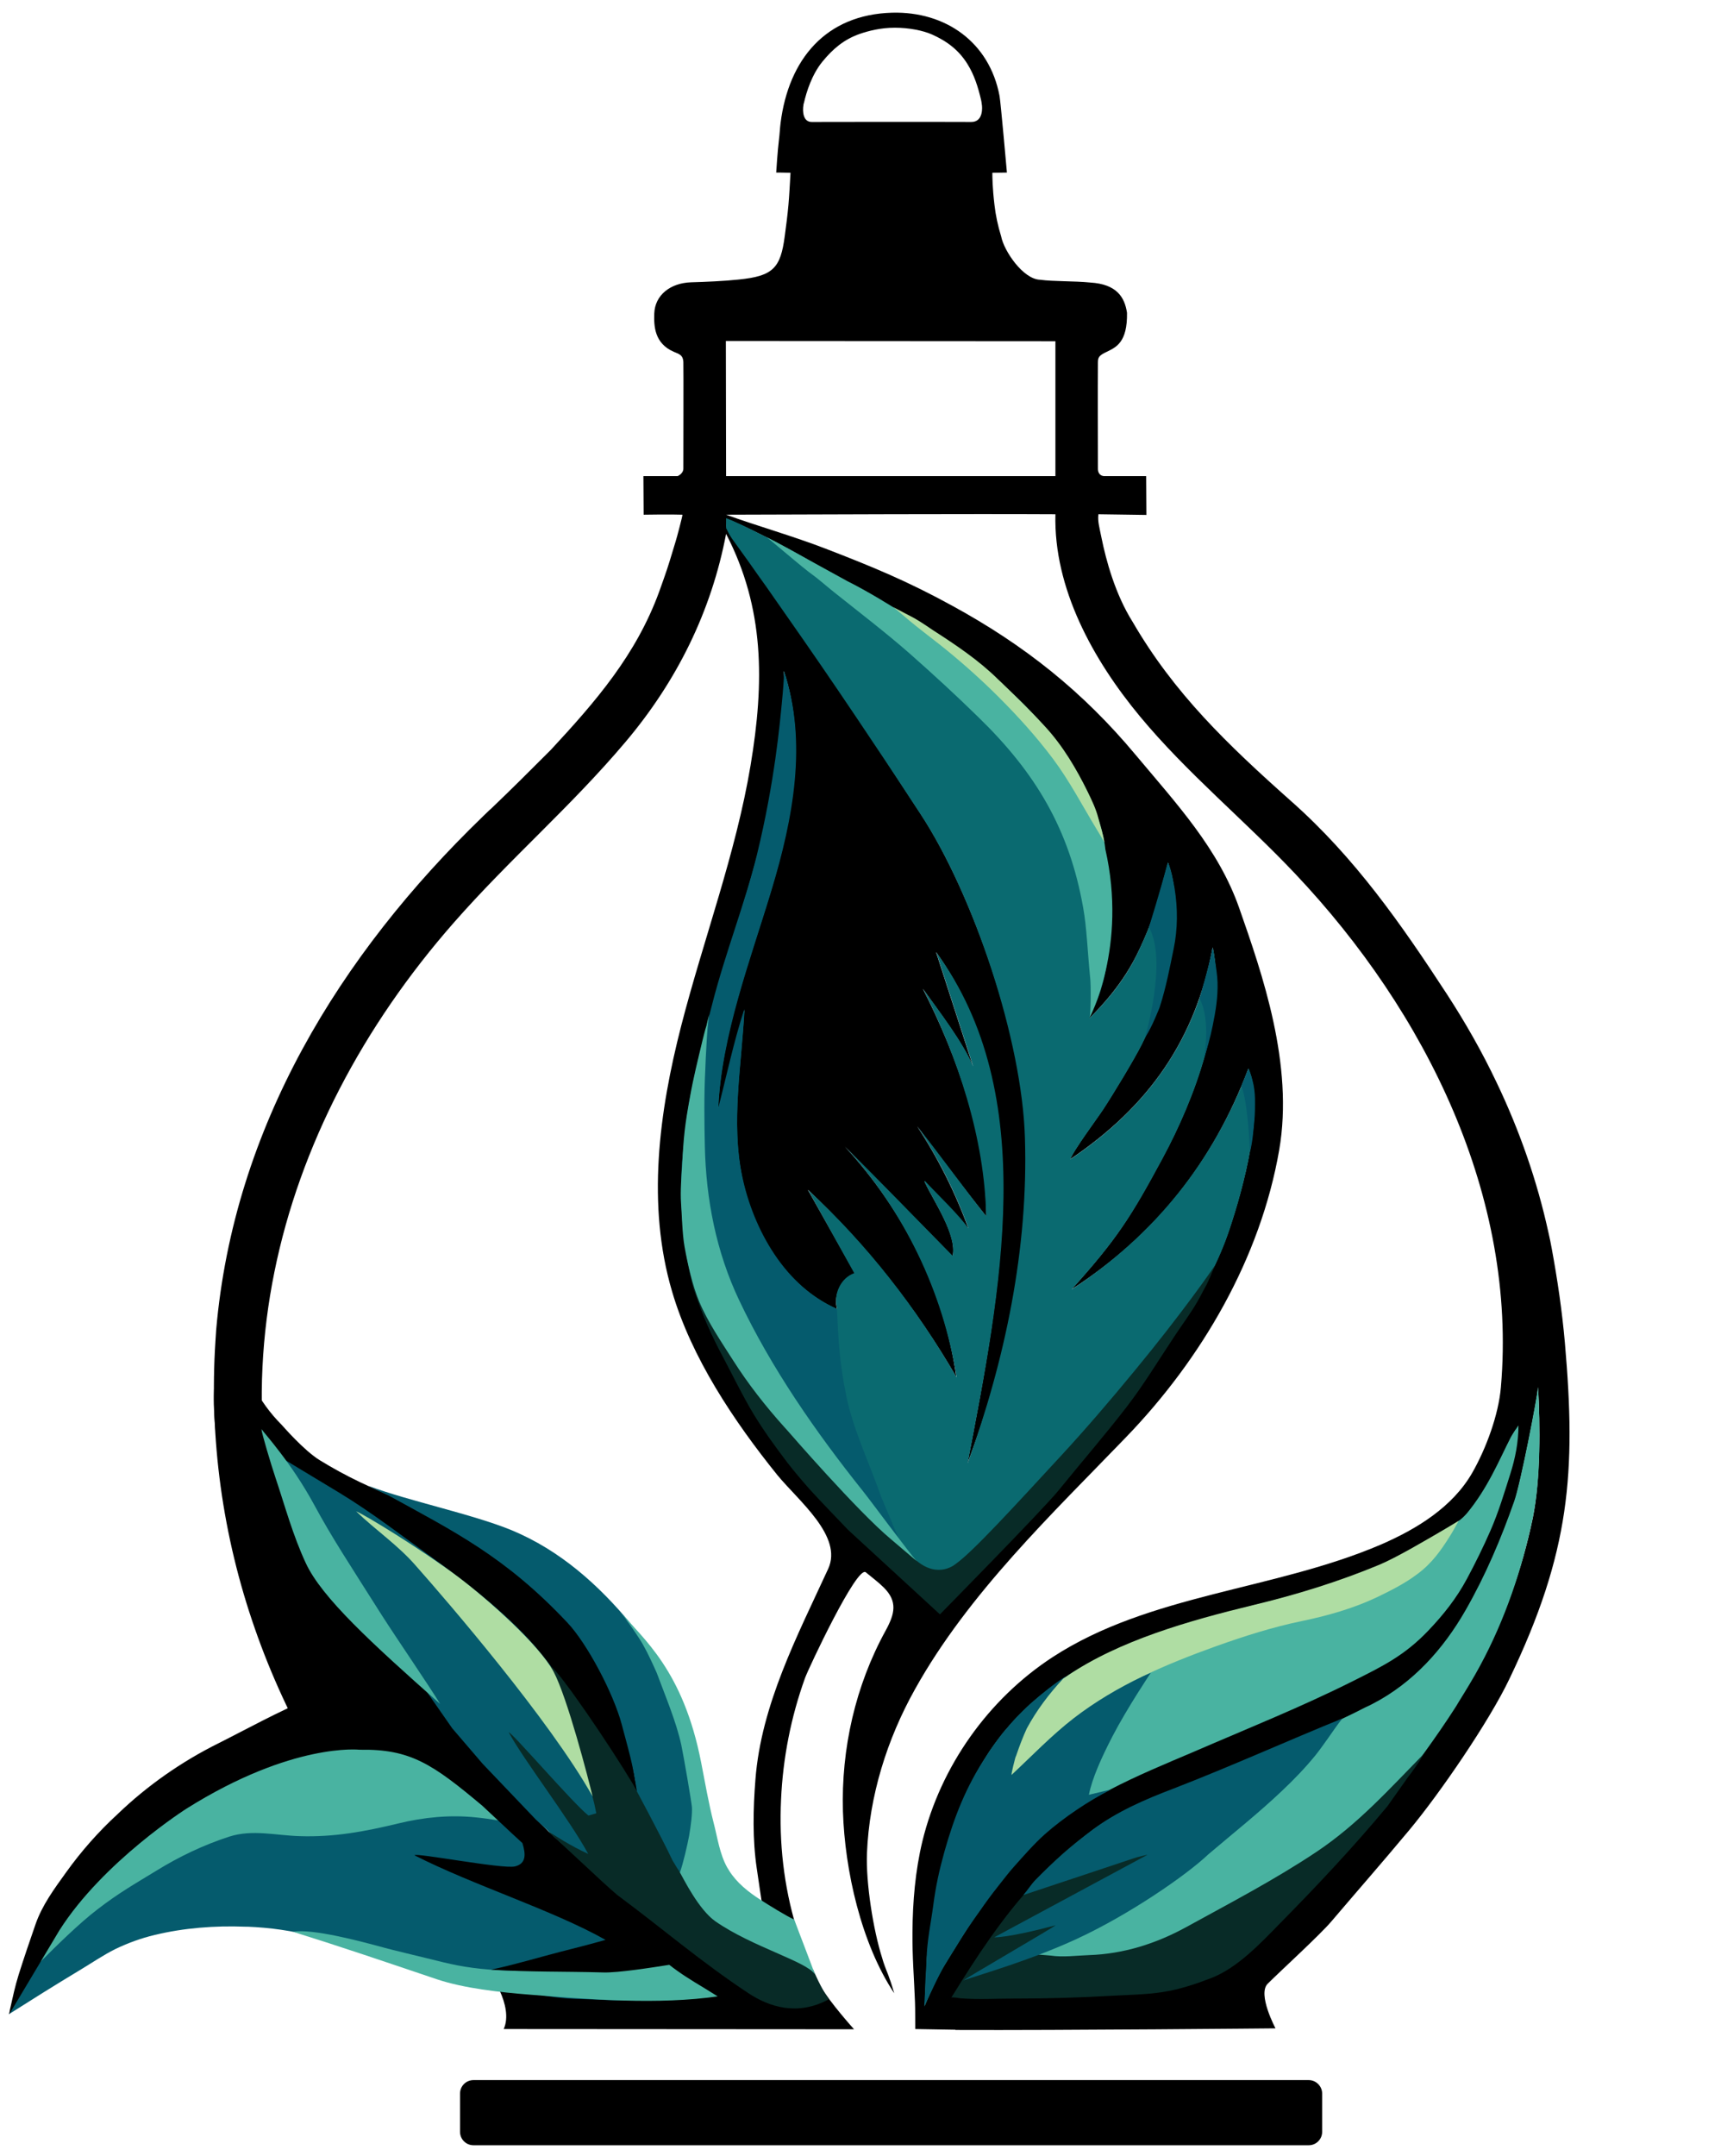 <?xml version="1.0" encoding="utf-8"?>
<!-- Generator: Adobe Illustrator 27.9.0, SVG Export Plug-In . SVG Version: 6.00 Build 0)  -->
<svg version="1.1" data-id="conservationist-logo" xmlns="http://www.w3.org/2000/svg" xmlns:xlink="http://www.w3.org/1999/xlink"
	 x="0px" y="0px" viewBox="0 0 747.8 933.4" style="enable-background:new 0 0 747.8 933.4;" xml:space="preserve">
<style type="text/css">
	.st0{fill:#055B6D;}
	.st1{fill:#49B3A1;}
	.st2{fill:#082B27;}
	.st3{fill:#AFDDA3;}
	.st4{fill:#0A6A70;}
</style>
<g id="lantern">
	<path id="base" d="M566.7,900.4H205c-3.2,0-5.8,2.6-5.8,5.8v16.6c0,3.2,2.6,5.8,5.8,5.8h361.7c3.2,0,5.8-2.6,5.8-5.8v-16.6
		C572.5,903.1,569.9,900.4,566.7,900.4z"/>
	<path id="bulb" d="M677.6,581.2c-1.2-13.6-3.2-27.3-5.7-40.8c-0.4-2.3-0.9-4.6-1.4-6.8c-4.9-22.4-12.5-44.2-22.4-64.9
		c-6.3-13.3-13.6-26.1-21.6-38.4c-19.9-30.5-39.9-59.1-67.2-83.3c-27.9-24.8-50.9-46.9-68.8-77.7c-7.7-12.2-11.6-27-13.5-36.3
		c-1.1-5.4-1.7-7.2-1.4-10.4l20.8,0.3l-0.1-16.8c0,0-12.9,0-18.1,0c-0.9,0-2.8-0.5-2.8-3.2c0-14.8-0.1-31.3,0-46.2
		c0-2.3,0.9-3,3.8-4.4c4.1-2,9-4.1,8.8-16.9c-1-6.6-4.3-12.4-15.9-13.1c-6.8-0.7-15.8-0.4-21.7-1.2c-7.4-0.2-15.7-12.5-16.9-18.8
		c-1.4-4.5-2.4-9.2-2.9-13.7c-0.9-7.7-0.9-12.1-0.9-13.8c1.4,0,6.3-0.1,6.3-0.1s-2.7-30.6-3.2-33.2c-4.4-23.3-23.4-36.6-46.5-36
		c-28.8,0.8-44.8,20.2-48.3,47.7c-0.3,2.3-0.4,4.9-0.7,7.2c-0.6,4.7-1.2,14.3-1.2,14.3s4.3,0,6.2,0.1c-0.3,4.9-0.5,9.4-0.9,13.9
		s-1,9-1.6,13.5c-1.8,13.9-5.1,17.3-19.9,18.8c-6.6,0.7-14,1-20.7,1.2c-8.9,0.3-15.6,5.5-15.9,13.5c-0.2,5.5,0.1,13,8.5,16.6
		c2.4,1,3.9,1.4,4.1,4.3c0.1,2.1,0,40.7,0,46.2c0,2.3-2.5,3.3-2.5,3.3h-14.8l0.1,16.7c0,0,12.4-0.2,16.8,0c0.2,0-2.6,10.6-2.9,11.4
		c-1.9,6.2-3,10.2-5.1,16.1c-0.4,1.1-1.7,4.8-2.1,5.9c-10,27.3-27.4,47.4-46.9,68.4c-8.2,8.2-17.2,17.2-25.8,25.4
		c-1.1,0.9-2.6,2.5-3.6,3.4c-62,59.9-107.9,134.6-115.5,222.3c-0.1,1.5-0.2,3.1-0.3,4.6c-2.8,42.3,3.1,84.8,17.1,124.8
		C124.3,745,146,781.9,173,814.3c7,8.4,14.4,16.4,22.1,24.2c7,7.2,17.1,14.2,21.4,23.5c2.2,4.8,3.9,11.3,1.6,16.3l151.7,0.1
		c0,0-10.7-11.9-14.3-18.4c-4.4-8.2-8-16.8-10.7-25.7c-5.4-17.8-7.5-36.7-6.6-55.3c0.8-18,4.3-35.8,10.4-52.7
		c1.4-3.9,22.5-48.9,26.3-45.7c2.9,2.4,5.5,4.3,7.8,6.6c6,6,4.8,11.3,0.8,18.6c-13.1,23.8-19.3,51.2-18.5,78.3
		c0.8,25.5,7.9,57.2,22.2,78.7c-2.3-7.9-3.3-9.4-4.2-12.1c-0.4-1-0.7-2.1-1-3.1c-3.9-12.2-7.1-32.6-6.6-45.4
		c1-24.8,8.7-49.4,20.8-71c23.1-41.5,59.8-76.3,91.2-108.9c33-34.1,58.4-77.8,66.5-124.5c6.4-37.1-7.4-76.4-17.3-104.7
		c-9-25.7-27-45-45-66.5c-22.8-27.3-48-47.3-79.1-64.3c-19.3-10.6-34.5-16.9-55-24.8c-14-5.4-29.2-9.7-43.1-14.7
		c36.1-0.1,106.4-0.4,142.6-0.2c-0.8,32,16.2,62.9,36.6,87.5c20.4,24.6,45.4,45,67.3,68.2c56.7,60,96.1,139.9,89,222.1
		c-1,12-6.4,26.6-12.4,37.1c-8.5,14.8-23.9,24.3-39.6,31.1c-46.2,19.8-100,21.3-142.1,48.7c-27.9,18.2-48.5,47.3-56.4,79.7
		c-3.1,12.9-4.2,26.2-4.3,39.4c-0.1,10.7,0.7,19.7,1.1,30.4c0.1,1.8,0.1,11.5,0.1,11.5l17.4,0.3c0,0,0,0,0,0.1
		c46.2,0.2,138.6-0.7,138.6-0.7s-7.9-14.8-3.4-19.3c5.4-5.4,22.7-21.2,27.6-27c14.5-17,20.4-23.6,33.7-39.5
		c13.1-15.7,34.6-47,43.4-65.5C679.9,671.9,682.5,637.3,677.6,581.2z M358.6,679.1c-13.4,29.1-29,58.8-31.5,91.2
		c-1,12.7-1.3,25.9,0.6,38.6c1.9,12.3,3.2,25.5,7.9,36.9c1.5,3.6,7.1,16.4,7.3,16.4c-8.1-0.1-60.6,0.4-74.5,0
		c-11.2-0.3-23.1-2.1-32.5-8.9c-12.5-9-23.3-24-33.1-35.7c-25.6-30.4-47.6-63.3-64.2-99.4C87.3,606.6,117.9,489,196.4,399.5
		c24.3-27.7,50.7-50.2,74.5-78.4c22.2-26.3,37.1-56.4,43.5-90c16.7,32.2,16.6,64.3,10.6,100.2c-6.4,38.3-20.3,75-30,112.6
		c-9.7,37.7-15,77.8-4,115.1c8.4,28.7,26.8,56.2,45.6,79.5C345.8,649.7,365.1,665,358.6,679.1z M328.5,230.9
		c20.2,9.9,31.4,17.7,50.7,28.8c14.4,8.3,30.3,18.1,45.1,29.6c22.1,17.1,41.6,37.9,50,62.8c7.5,22.5,8.9,62.1-0.9,83.8
		c-0.7,1.8-1.5,3.7-2,5.2c15.1-14.9,20.3-26.2,24.1-34.8c4.4-9.9,6-16.8,10.3-32.8c1.7,5,2.7,10.2,3,15.5c1.2,22-4.6,43.2-14.4,62.9
		c-3.3,6.6-12.7,22.1-16.8,28.3c-2.2,3.4-13.1,18.1-14.2,21.6c33.9-22.8,54.2-51.6,61.7-91.7c5.9,28.7-7.8,65.3-21.7,91.1
		c-13.9,25.8-19.9,35.2-39.5,57c36.2-23.4,61.4-55.1,76.6-95.5c7.4,17-2.3,51.8-8.2,69.4c-9,27-26.8,49.9-45.1,71.3
		c-5.8,6.7-81.4,90-79.2,92.1C367.2,658,310.6,604.1,298.8,550c-18.9-86.3,45.2-171.2,40.6-259.5c10.1,30.9,3.5,64.7-5.9,95.9
		s-22.2,61.9-22.6,94.6c3.8-14.6,7.6-29.1,11.4-43.7c-3.1,24.1-5.9,48.7-1,72.5s19,47.3,41.2,57c-1.8-6.1,1.8-13.5,7.7-15.6
		L349.8,515c25.2,23.7,47,51.2,64.3,81.1c-5.2-37.1-22.8-72.3-48.3-99.8c15.5,15.7,31.2,31.8,46.7,47.5c2.1-9.2-8.1-23.6-12.1-32.2
		c-0.1-0.1,0.1-0.2,0.2-0.1c4.2,5.7,15.6,15.6,18.9,20.8c-5.6-15.6-13.3-31-22.4-44.8c9.8,12.9,19.7,26.2,30,39.1
		c0-33.4-12.4-69.1-27.5-98.6c7.2,10.2,16.9,22.7,21.7,33.5l-16-49.4c44.8,62.4,27.8,147.3,13.6,221.4
		c16.9-44.7,26.7-93.2,25.3-141.1c-1.3-42-22.6-105-45.6-140.2c-27.5-42.1-54.8-83.6-84.1-124.4c0.1-2,0.1-1.2,0.1-3.2
		C317.2,225.4,325.1,229.2,328.5,230.9z M347.9,45.4c0-0.3,0.1-0.6,0.2-0.8c1.1-4.9,3.5-12.4,8-17.9s9.3-9.6,16.1-12
		c3.8-1.3,9-2.7,15.3-2.7c6.1,0,12.1,1.2,16,2.9c6.5,2.9,11.6,6.7,15.4,12.8c3,4.8,4.6,10,5.9,15.5c0.1,0.2,0.3,1.7,0.3,1.8
		c0.3,1.4,0.7,7.8-4.5,7.8c-20.6-0.1-66.6,0-69,0C347.8,52.9,347.4,48.4,347.9,45.4z M457.1,206.1H314.4l-0.1-58.5l142.7,0.1v58.4
		H457.1z M401.7,859.6c0-3.2,0.5-9.4,0.6-12.6c0.2-8.3,1.8-15.2,2.9-23.5c1.2-8.5,2.6-15.2,4.9-23.5c4.5-16.1,9.9-29.4,19.3-43.1
		c26.2-38.2,71.2-50.6,114.4-61c18.4-4.4,37.8-10.1,55.3-17.3c7.6-3.2,18.9-11,26-15.1c18-10.2,25-35.4,31.2-44.6
		c0,7.1-2.9,16.7-4.9,23c-2.5,7.9-5.6,15.7-9.1,23.4c-3.1,6.9-6.5,13.7-10.1,20.2c-4.5,8.1-10.1,15-16.5,21.7
		c-10,10.3-19.5,14.8-31.8,20.9c-22.1,10.9-45.1,19.9-67.8,29.5c-21.7,9.2-45.4,18.1-63.2,33.9c-4.8,4.3-9.3,8.9-13.6,13.7
		c-10.4,11.5-22,29.3-30.3,43c-1.7,2.8-6.1,11.8-7.7,16.1C401.7,863.2,401.7,860.6,401.7,859.6z M663.7,657.1
		c-4.7,22.6-12.6,44.4-23.7,64.7c-20.8,38.1-52.2,74.4-82.8,106.1c-1.3,1-2.7,2-3.8,2.9c-2.8,2.4-5.5,4.5-8.1,7.1
		c-5.2,5.1-10.3,10.6-16.4,14.7c-13.2,8.7-30.4,8.9-45.7,9.4c-5.6,0.2-11.2,0.2-16.8,0.1c-5.1-0.1-10.2-0.3-15.2-0.4
		c-5.4-0.2-10.8-0.4-16.1,0.4c-1.4,0-2.8,0-4.2,0.1c-8.3,0.3-10.5-4-7.6-10.8c2.2-5.2,5.7-9.7,8.7-14.5c5.1-8.1,11.9-15.4,19.2-23.5
		c4.7-5.2,10-10.4,15.2-15.3c2-1.6,4-3.2,6.1-4.7c10.4-7.7,22.4-12.9,34.4-17.5c29.7-11.4,59.2-23.2,87.5-37.7
		c17.4-8.9,30.6-23.7,40.2-40.5c8.6-15,15.4-31,21.1-47.3c2.7-7.9,10.2-46.3,10.3-49.9C666.9,616.8,667.1,640.1,663.7,657.1z"/>
</g>
<g id="left-leaf">
	<path id="leaf-background-bottom" class="st0" d="M293.7,853.4c-29.9-23.9-60.7-49.2-88-75c-9.2-8.7-17.3-16.6-29.8-20
		c-7.7-2.1-33.3-2.1-40.9,0.2c-12.2,3.5-13.9,2.7-25.4,8c-19.1,8.8-37.1,20-53,33.8c-16.3,14.2-29,27-39.5,46.8
		c-4,7.6-9.7,18.4-13.3,24.7c10.1-6.4,20.3-12.8,30.6-19c5.2-3.1,10.1-6.5,15.5-9.2c5.4-2.6,11.1-4.7,17-6.1
		c12.8-3.1,26.1-4.1,39.3-3.6c0.3,0,0.7,0,1,0c9.7,0.4,19.4,1.7,28.8,4.3c11.4,3.1,22.9,5.7,33.7,10.3c9.7,4.2,20.1,7.5,30.8,9
		c11.9,1.7,35.8,7.3,47.7,7.6c17.4,0.5,20.2,1.3,38.2,0c6.4-0.5,14.1-0.6,20.8-1.4C303.4,859.9,298.2,857,293.7,853.4z"/>
	<path id="bottom-left-highlight" class="st1" d="M206.2,786.7c-11.3-1.2-22.6-0.1-33.7,2.6c-14.5,3.5-27.8,6-42.8,5.5
		c-10.2-0.3-20.4-3-30.4,0.2c-11.1,3.6-21.6,8.6-31.5,14.7c-9.8,6-16.4,9.7-25.6,16.8c-8,6.1-17.9,15.9-25,23
		c0.3-1.3,14.8-25.2,17.6-28.6c9.4-11.6,20.4-23,32.9-31.8c12.4-8.8,25.3-16.6,39.7-23.2c10.9-5,23.5-8.4,34.9-10.4
		c19.2-3.3,44.8,3.3,57.8,16.7c1.9,1.9,18.8,16.6,15.6,15.8C212.5,787.5,209.4,787,206.2,786.7z"/>
	<path id="bottom-right-highlight_00000124881717353536735050000016596646628924732545_" class="st1" d="M311.3,864.1l-16.7-10.7
		l-3.7-2.9c-1.5-0.8-10.7,0.9-12.4,1.1c-5.4,0.5-10.7,1.4-16,1.5c-6.2,0.1-12.4,0.1-18.7-0.1c-11.7-0.4-19.9,0.5-31.5-0.4
		c-11.2-0.9-16.9-2.3-27.7-5c-3.2-0.8-15-3.6-18.2-4.5c-9.9-2.7-31.1-8.4-39.5-6.9c21.1,6.6,40.2,13.1,62.1,20.5
		c11.9,4,27.5,5.7,40.2,6.7C255.4,865.5,284.9,867.9,311.3,864.1z"/>
	<path id="leaf-outline" d="M341.6,869.6c0,0-8.9-3.8-13.4-6.3c-8.8-5.1-18.4-11-26.4-17.2c-0.1-0.1-0.1-0.1-0.2-0.2
		c-8.5-6.6-17-13.2-25.5-19.9c-11.3-8.8-22.1-18.8-32.9-28.1c-8.4-7.2-15.5-15.2-22.9-23.3c-7.8-8.5-16-16.6-22.8-25.9
		c-0.3-0.4-15.1-22.8-15.1-22.8L159.6,692l-36.1-60.1c1.6,3.7,47.5,34.6,55.3,39.6c15,9.7,30,19.7,43,32
		c13.9,13.2,23.5,30.1,34.6,45.6c6.8,9.5,13.4,18.1,19.8,27.2c-3.1-15.9-4.6-30-10.5-45.4c-7-18.1-19.2-34.2-33.7-47.2
		c-7.3-6.5-15.4-12.6-23.8-17.7c-11.1-6.7-22.9-12.3-35-17c-12.4-4.8-23.3-9.9-34.7-16.9c-6.9-4.2-16.2-15-16.5-15.3
		c-21.1-21.1-19.6-47.1-20.8-48.1c-1.1-0.8-5.7,11.4-6.5,16.3c-2.6,14.8-2.6,23-1.1,37c1.4,12.7,3.7,23.3,7.1,35.5
		c3.4,12.3,11.6,36.3,17.5,47.7c3.9,7.6,13.7,28.6,14.6,30.8c-8.8,3-29.9,14.5-38.2,18.6c-16.1,8-30.9,18.4-43.5,30.5
		c-8.4,7.7-15.9,16.2-22.5,25.4c-5.1,7.1-10.3,14.1-13.2,22.4c-2.5,7.2-5,14.5-7.3,21.8c-1.6,5.1-2.6,9.9-3.8,15.2c0,0-0.4,2-0.3,2
		l21.7-36.3c19-29.9,55.2-52.8,55.2-52.8c45.8-28.7,74.8-25.4,74.8-25.4c22.1-0.4,31.7,6.3,53.1,24.2c0.6,0.5,13.5,12.7,17.4,16.2
		c1.5,4.8,1.7,8.9-3.2,10.1c-5.1,1.3-43.4-6.1-43.5-4.8c25.5,13,59.6,23.6,82.7,36.6c-6.7,1.9-13.3,3.6-19.3,5.1
		c-9.3,2.4-21,5.9-30.3,7.8c18.4,1.1,29.9,0.7,48.7,1.2c6.2,0.2,20.9-2.1,28.5-3.3c4.7,3.7,9.7,6.8,14.9,9.9
		c6,3.6,11.8,7.7,18.3,11.1C328.5,874.7,341.6,869.6,341.6,869.6z"/>
	<path id="leaf-background-top_00000117639550242409086490000002341665349808328098_" class="st0" d="M290.4,837.1
		c7.7,6.4,9.1-27.9,9.2-30.7c0.6-19.3,1.9-39.5-2-58.5c-0.9-4.5-3.5-11.8-5.5-15.9c-5.5-10.8-10.8-19.3-18.6-28.7
		c-14.3-17.3-31-32.2-51.9-40.9c-17-7-44.8-12.7-62-19.2c-1.6-0.6,9.7,4.7,8.2,3.9c28.7,15.8,50.9,26.6,77.9,55.3
		c8.5,9,19.9,30.5,23.5,44c1.5,5.7,3.6,13,4.8,18.9c0.6,2.7,1.4,7.7,1.8,10.2c-2.5-4.1-5.6-8.8-8.3-12.7c-3-4.2-6-8.5-9-12.7
		c-10.4-14.7-19.3-30.1-31.9-43c-11.9-12.2-25.3-22.6-39.1-32.6c-13.3-9.6-26.5-19.8-40.5-28.3c-7.9-4.8-15.8-9.5-23.7-14.3l15,26.9
		l21.5,37.6l36,51.7l13.2,15.4l23,24.1l35.8,32.8C285.9,834.2,284.8,832.5,290.4,837.1z"/>
	<path id="stem" class="st2" d="M307.8,829.9c-5-8-11.9-16.4-16.6-24.6c-5-10.6-17.1-33-17.1-33c-10.6-17.6-31.1-47.7-35.8-51.3
		c4.1,21.2,15.9,42.7,19.9,63.9c-1.1,0.3-2.3,0.7-3.4,1c-6.8-5.4-33.7-36.7-34.5-36c6.5,12,26.5,37.9,34.4,52.6
		c-8.2-3.8-13.8-7.6-18.2-10.3c6.9,5.8,23.8,22.2,30.7,28c19.8,14.7,36.3,29,56.9,42.6c8.9,5.9,21.3,10,34.8,2.6
		c-3.3-4.4-6.8-12.8-6.8-12.8S308.3,830.7,307.8,829.9z"/>
	<path id="bottom-right-highlight" class="st1" d="M314.9,808.4c-3.3-5.9-4.2-12.9-5.9-19.4c-2.2-8.6-3.7-17.4-5.4-26.1
		c-7.8-40-25.2-53.6-35.3-65.5c2.2,2.5,9.1,12.3,10.6,15.4c1.4,2.4,4.1,8.2,5.5,11.4c3.7,10,8.4,21,10.6,31.1
		c1.1,5.2,4.4,24.6,4.6,26.9c0.2,2.8-0.4,7.7-1.2,12.4c-0.7,3.8-2.7,12.5-4,15.9c1.5,2.6,8.1,16.1,15.4,21.2
		c16,11.1,39.6,17.4,43,22.9c0.5,0.8-7.6-20.1-8.9-23.7c-3.2-1.4-10.8-6.1-14.7-8.6c-5.1-3.3-10.2-7.3-13.5-12.6
		C315.4,809.2,315.2,808.8,314.9,808.4z"/>
	<path id="lightest-highlight" class="st3" d="M154.2,654.2c3.3,1.2,28.1,16.3,44.2,28.4c13.4,10.1,35.1,29.5,41.3,41
		c6,11.3,15,46.1,16.9,54c-18.6-33.1-63.2-84.8-76.5-99.8C172.3,668.8,162.7,662.4,154.2,654.2z"/>
	<path id="top-left-highlight" class="st1" d="M113.2,618.6c1.5,2.1,13.1,14.8,22.8,32.7c7.8,14.4,14.4,24.3,29.6,48.3
		c7,10.9,20.2,30.1,25,38c-29.8-26.4-51.3-46.1-58.2-61c-5.7-12.3-8.9-24.4-13.2-37.2C117.4,634,113.4,620.8,113.2,618.6z"/>
</g>
<g id="right-leaf">
	<g id="leaf-background">
		<path id="leaf-bg-bottom" class="st1" d="M666,600.4c-0.7,6.1-7.6,41.7-10.3,49.3C650,666,643.2,682,634.6,697
			c-9.6,16.8-22.8,31.5-40.2,40.5c-1.1,0.6-2.2,1.1-3.3,1.6c-3.3,1.7-5.7,2.9-9.1,4.5c-0.4,0.2-1.4,0.7-1.8,0.8
			c-0.4,0.2-1.2,0.6-1.6,0.8c-10.9,5.2-22,10-33.2,14.7c-1.1,0.4-2.1,0.9-3.2,1.3c-5,2-9.9,4-14.9,6c-2.2,0.9-4.5,1.8-6.7,2.6
			c-2.5,1-5,2-7.5,2.9c-2.1,0.8-4.1,1.6-6.2,2.4c-5.2,2-10.3,4.1-15.3,6.4l0,0c-0.8,0.4-1.7,0.8-2.5,1.2c-5.8,2.8-11.4,6-16.6,9.9
			c-4.2,3.2-8.3,6.5-12.3,10c-3.4,3.3-6.7,6.7-9.7,10c-7.3,8.1-14.1,15.4-19.2,23.5c-3,4.8-6.5,9.3-8.7,14.5
			c-2.9,6.8-0.7,11.1,7.6,10.8c1.7-0.1,3.4,0,5-0.1c17.6-0.3,35.2,0.7,52.8-0.1c7.4-0.3,15.1-0.8,22.5-2.4c0.8-0.2,1.5-0.3,2.3-0.5
			c0.6-0.1,1.2-0.3,1.7-0.4c1.3-0.4,2.6-0.8,3.8-1.2c0.4-0.1,0.7-0.3,1.1-0.4c1.4-0.5,2.7-1.1,4-1.7c0.2-0.1,0.4-0.2,0.6-0.3
			c1.4-0.7,2.8-1.5,4.2-2.4c6.1-4,11.2-9.5,16.4-14.7c2.6-2.6,5.3-4.7,8.1-7.1c2-1.7,5.1-3.7,6.8-5.6c-0.5,0.6-1,1.2-1.4,1.8
			c7.3-7.6,14.6-15.4,21.9-23.4c0.3-0.3,0.5-0.6,0.8-0.9c3.7-4.2,7.4-8.4,11.1-12.7c0.3-0.3,0.5-0.6,0.8-0.9
			c1.8-2.1,3.5-4.2,5.2-6.3c1.2-1.5,2.5-3,3.7-4.5c4.6-5.7,6.6-7.2,10.9-13.1c0.4-0.5,3.7-5.1,4.1-5.6c5.1-7.1,9.3-13.1,13.9-20.3
			c0.2-0.3,1-1.7,1.2-2c3.1-5,6.3-10.2,9.1-15.4c11-20.3,18.3-42.1,23-64.7C667.2,640,666.9,617.1,666,600.4z"/>
		<path id="leaf-background-top" class="st1" d="M412.8,844.4c1.9-3.1,3.9-6.3,6-9.5c1.6-2.4,3.2-4.9,4.9-7.3c3-4.3,6-8.5,9-12.4
			c2.1-2.7,4.2-5.4,6.3-7.7c4.4-4.9,8.9-9.8,13.8-14.2c8.2-7.4,17.5-13.3,27.4-18.4c12-6.3,24.7-11.5,36.9-16.7
			c23.1-10,46.4-19.3,68.9-30.6c12.6-6.3,22.2-11,32.4-21.7c6.6-6.9,12.3-14.1,16.8-22.5c3.6-6.7,7.1-13.8,10.2-20.9
			c3.5-8,6-16.4,8.6-24.6c2.1-6.6,3.5-13.6,3.5-20.9c0,0-2.8,4-3.5,5.5c-5.1,10-9.8,21.7-19.1,32.9c-1.9,2.2-4.4,3.8-7,5.2
			c-7.3,4.2-18.8,12.4-26.5,15.7c-17.8,7.6-37.5,13.4-56.2,18c-28.6,7.1-58,15-82.3,30.6c-0.6,0.4-1.2,0.9-1.9,1.3
			c-4.6,3.1-9.1,6.4-13.3,10.1c-1.7,1.5-3.4,3.1-5.1,4.8c-0.2,0.2-0.5,0.5-0.7,0.7c-0.5,0.5-0.9,0.9-1.4,1.4
			c-1.1,1.2-2.3,2.4-3.4,3.7c-2.9,3.3-5.7,6.9-8.3,10.7c-0.5,0.8-1,1.5-1.5,2.3c-8.6,13.4-13.8,26.6-18.2,42.4
			c-2.3,8.6-3.8,15.5-5,24.3c-1.1,8.5-2.8,15.7-2.9,24.3c-0.1,3.3-0.6,9.8-0.6,13.1c0,0.5,0,1.5-0.1,2.4c0,0.5-0.1,1.1-0.1,1.5
			c0,0.3-0.1,0.7-0.2,0.9c0.1-0.2,0.1-0.4,0.2-0.5c0.6-1.5,1.4-3.3,2.3-5.3c1.9-4.3,4.2-8.9,5.4-10.9
			C409.6,849.6,411.2,847,412.8,844.4z"/>
	</g>
	<path id="leaf-shadow" class="st2" d="M439.5,865.1c0.3,0,0.6,0,1,0c13.6,0,27.2-0.4,40.8-1.2c7.3-0.4,14.9-0.5,22.1-1.6
		s14.1-3.4,20.9-6c11.5-4.4,21.5-15.1,30.1-23.9c15.5-15.7,31.5-32.7,46.4-50.6l8.7-12.3c1.9-2.4,5.5-7.5,7.2-10.5
		c-14.9,15.2-28.7,30.6-46.5,42.5c-18.1,12.1-37.5,22.2-56.6,32.7c-13,7.1-27,11.6-42.1,12.1c-5.6,0.2-11.1,1-16.6,0.2
		c-1.4-0.2-8.9-0.5-10.4-1.2c0.9-0.2,41.2-24.5,41.2-24.5l-29.7,6.9l67.1-35.7l-53.4,15.2c0,0,30.8-29.4,30.7-29.4
		c-0.3,0.3-5,1.8-6.3,2.3c-5.8,2.8-10.9,5.5-16.3,9.1c-9.3,6.1-15.7,10.9-23.5,18.8c-1.8,1.8-5.7,6.2-7.4,8.1
		c-13.1,14.3-23.9,30.7-34.1,47.2c-0.2,0.3-0.5,0.7-0.7,1.1c-0.1,0.1-0.1,0.2-0.2,0.3c0.2-0.3,3.5,0.2,4.1,0.3
		C423.7,865.6,431.7,865.1,439.5,865.1z"/>
	<path id="mid-leaf-top" class="st0" d="M481.7,751.6c6.5-12.5,16.6-27.5,16.6-27.5c-9,3.5-23.1,11.4-31.4,17.7
		c-16.5,12.6-28.7,26.2-28.7,26.2c0.1-0.1,0.1-0.9,0.1-1.1c4-13.9,14.5-28.8,23.2-41.3c-5.2,3.3-10.1,7.3-15.5,12
		c-1.7,1.5-5.4,5.3-5.6,5.5c-1.6,1.6-2.8,3.1-4.3,4.8c-2.9,3.2-5.2,6.6-7.8,10.3c-0.5,0.7-0.9,1.5-1.4,2.2
		c-8.5,12.9-13.6,25.7-17.9,40.9c-2.3,8.3-3.8,15-4.9,23.5c-1.1,8.2-2.7,15.2-2.9,23.5c-0.1,3.2-0.6,9.4-0.6,12.6
		c0,0.5,0,1.4-0.1,2.3c0,0.5-0.1,1-0.1,1.5c0,0.1-0.2,3.7-0.2,3.8c0.6-1.4,2.6-5.5,3.5-7.4c1.9-4.1,4.2-8.5,5.3-10.4
		c1.4-2.4,2.7-4.4,4.3-6.9c1.9-3,3.8-6.3,5.9-9.4c1.6-2.4,3.4-4.8,5-7.1c2.9-4.2,5-7,7.9-10.7c2.1-2.6,4.8-6.2,6.8-8.4
		c4.3-4.8,8.7-9.9,13.5-14.2c8-7.1,19-14.5,28.7-19.4l-9.6,2.3C472.9,769.8,476.8,761.1,481.7,751.6z"/>
	<path id="mid-leaf-bottom" class="st0" d="M473.4,791.8c-8.9,6.6-17.3,14-25,21.9c-1.8,1.8-3.6,4.7-5.3,6.6l49-16.3
		c0.4-0.1,5-1.3,4.7-1.1l-66.3,35.7c0,0,6,0.3,26.5-5.2c1.4-0.4-41.2,24.3-39.7,23.8c7.8-2.7,28.7-8.6,48.9-17.9
		c22.3-10.3,47.2-27.3,57.1-36.7c10.7-9.1,21.7-17.8,31.9-27.5c5.1-4.8,10-9.9,14.4-15.3c2-2.5,3.8-5.1,5.6-7.6
		c1.4-1.9,4.6-6.8,6.2-8.4c-23.4,9.5-48.9,21-73.5,30.5C495.8,778.9,483.8,784.1,473.4,791.8z"/>
	<path id="leaf-highlight" class="st3" d="M440.2,759.4c-0.6,1.8,0-0.2-0.6,1.6c-0.2,0.7-1.7,6.5-1.6,7.3c8.5-7.9,17.4-17.2,27-24.6
		c18.6-14.3,39.8-23.3,61.8-31.2c12.1-4.3,24.3-8.2,36.9-10.8c11.1-2.3,22.1-5.4,32.5-10.3c6-2.9,12.2-6,17.6-10.1
		c6.2-4.6,10.1-10.1,14.1-16.5c1.2-1.9,2.5-4.3,3.7-6.5c-2.8,1.7-5,3.1-7.5,4.5c-7.1,4.1-19.2,11.3-26.8,14.5
		c-17.5,7.3-36.3,13.1-54.7,17.5c-28.1,6.8-58.1,15.4-80.4,30.6c-0.6,0.4-1.2,0.8-1.8,1.2c-6.1,6.5-11.6,13.8-15.8,21.6
		C442.9,751.9,441.5,755.6,440.2,759.4z"/>
</g>
<g id="center-leaf">
	<path id="leaf-background_00000045611281933920311630000006189947846430505106_" class="st4" d="M443.8,492.6
		c1.5,47.9-8.5,95.7-24.8,140.8c14.2-74.1,31.7-159.3-13.6-221.2l16,49.4c-4.7-10.9-14.3-23.3-21.7-33.5
		c15.1,29.6,26.7,64.9,27.3,98.3c-10.3-12.9-19.7-26.2-29.8-38.8c9.1,13.8,16.6,28.7,22.2,44.3c-3.3-5.2-14-15.4-18.8-20.6
		c-0.1-0.1-0.4,0.1-0.3,0.2c4,8.5,14,23,12.2,32.1c-15.5-15.7-30.8-31.7-46.6-47.2c25.3,27.3,42.5,62.8,48.3,99.8
		c-17.3-30-38.9-57.8-64.3-81.1l20,36c-6,2.1-9.2,9.4-7.4,15.5c-22.2-9.8-36.2-33-41.1-56.7c-4.9-23.8-0.4-48.9,1-72.8
		c-3.8,14.6-7.6,29.4-11.4,44c1-32.5,13.2-63.5,22.6-94.6c9.4-31.2,16-65,5.9-95.9c2.5,87.8-59.8,173.1-40.9,259.5
		c11.9,54.1,68.8,108,109.5,145.5c-2.3-2.1,73.4-85.3,79.2-92.1c18.3-21.4,36.1-44.3,45.1-71.3c5.9-17.6,15.6-52.7,8.2-69.7
		C525.3,503,500,534.4,464,558.2c19.6-21.8,25.6-31.1,39.5-56.9c13.9-25.8,27.6-62.4,21.7-91.1c-7.7,40.1-27.8,68.7-61.7,91.6
		c1.1-3.5,12-18.1,14.2-21.5c4.1-6.2,13.5-21.7,16.8-28.3c9.8-19.7,14.7-40.3,13.5-62.3c-0.3-5.3-0.3-11.4-2.3-16.4
		c-4.3,16-5.9,23.2-10.3,33.1c-3.8,8.6-8.6,19.5-23.7,34.4c0.7-1.7,1.7-4.1,2.5-5.8c9.8-21.7,7.7-60.2,0.2-82.8
		c-8.4-25-27.9-45.7-50-62.8c-14.7-11.4-30.6-21.2-45.1-29.6c-19.2-11.1-30.5-19-50.7-28.9c-3.4-1.8-11.1-5.5-14.2-6.6
		c0,1.1,0,4.3,0,4.3s1.5,3.1,2.5,4.5c2.3,3.2,4.8,6.7,7.2,10c2.6,3.7,5.2,7.4,7.8,11c5.2,7.4,10.3,14.8,15.5,22.2
		c10.3,14.8,20.4,29.7,30.4,44.7c7,10.4,13.9,20.9,20.7,31.3C421.7,387.5,442.6,450.5,443.8,492.6z"/>
	<path id="top-right-highlight" class="st1" d="M471.8,440.5c0,0,16.5-30.6,6.8-73c0,0-2.9-46.7-69.9-90.4c0,0-24.8-17.1-41.7-25.5
		l-25.3-13.9l-5.9-3.2l-3.7-1.9c10.1,8.4,13.9,11.7,18,14.9c4.7,3.4,6.5,5.2,11,8.8c10.9,8.7,22.3,17.4,32.8,26.6
		c10.3,9.1,20,18,29.8,27.6c24.8,24.1,39.3,48.5,45.3,82.3c1.6,8.9,1.9,19,3,30C472.5,426.3,472.3,439.3,471.8,440.5z"/>
	<path id="brightest-highlight" class="st3" d="M386.8,262.8c1.9,1.5,4.6,3.9,6.8,5.7c2,1.7,4.1,3.3,6.1,4.9
		c3.4,2.7,6.9,5.3,10.3,8.1c7.6,6.2,15.3,13.1,22.3,20.1c8.6,8.6,16.3,17.1,23.6,26.8c7.2,9.6,12.9,20.6,19.1,30.8
		c1.1,1.8,2.2,3.6,3.2,5.5c-0.5-3.5-1.8-7.3-2.6-10.5c-1-4-2.8-7.7-4.6-11.4c-4.9-10-10.7-19.8-18.2-28c-6.1-6.7-12.6-13-19.1-19.3
		c-0.5-0.5-1.1-1-1.6-1.5c-8.3-8.2-18.3-14.9-28.1-21.2C394.9,266.6,395.7,267.6,386.8,262.8z"/>
	<path id="curving-shadow" class="st0" d="M362.4,566.7c-22.2-9.8-36.2-34.2-41.1-57.9c-4.9-23.8,0-47.9,1-72
		c-4.7,14.4-7.6,28.6-11.4,43.2c1.8-32.6,13.8-63.7,23.2-94.8c9.3-30.7,15.7-64.1,5.3-94.8c0,1,0,2.3,0,3.3c-0.3,4.9-0.7,9-0.9,11
		c-0.8,8-3,33.5-10.7,65.1c-4.9,20.3-13.7,42.5-19.4,64.8c-5.5,21.5-11.1,42.1-12.2,60.8c-1.9,13.5-1.3,26.1-0.5,36
		c1.4,15.6,5.3,29.4,11,41.6c28.8,62.3,82.4,93,82.4,93c-1.6-3.8-5.9-14.3-7.5-17.9c-4.5-13.1-12.1-29.2-15-43.1
		C363.4,589.5,363.1,580.7,362.4,566.7z"/>
	<path id="leaf-shadow_00000016067498846973137500000017647781536366585254_" class="st2" d="M367.2,662.2l39.8,36.6
		c0,0,44.6-45.3,51.4-53.7c9.9-12.2,19.7-23.5,29.3-35.9c7.8-10.1,14.3-21,21.4-31.6c3.2-4.8,6.5-9.2,9.4-14.2
		c1.5-2.6,2.4-4.6,3.9-7.2c1-1.9,2.8-6.3,3.6-8.4c-1.1,1.9-15,21.7-34.5,45.3c-10.1,12.3-21.2,25.3-32.3,37.3
		c-19.4,21-38.1,41.5-45.3,46.5c0,0-7.4,6.7-17-1.3c-11.5-10.6-23.7-21.4-34.3-32.8c-8.7-9.3-17.4-18.9-25.1-29
		c-11.2-14.8-20.9-30.4-29.6-46.8c-2-3.8-4.4-8.4-6.1-12.2c-0.6-1.4-3.5-7-3.5-6.7c0.2,2.5,1.4,8.1,2.2,10.4
		c3.8,10.4,7.2,18.9,12.5,28.8c4.3,8.1,8.6,17,13.3,24.8c4.7,7.7,9.2,13.8,14.7,21.1c2.7,3.5,6.6,8.1,9.8,11.7
		C356.2,650.8,361.7,656.4,367.2,662.2z"/>
	<path id="fang-bottom" class="st0" d="M519.4,432.2c0,0,4.8-16.3,5.6-22c0,0,2,9.1,2.2,14.9c0.2,6.6-0.8,12.5-2.1,18.9
		c-1.1,5.4-2.3,9.5-3.9,14.6C521.2,458.6,524.6,442,519.4,432.2z"/>
	<path id="fang-middle" class="st0" d="M537.5,470.1l3.1-7.6c0.2,0.4,0.9,2.3,1.1,2.9c0.4,1.2,0.8,3,1.1,4.2
		c0.5,2.6,0.7,5.3,0.6,7.9c0,2.4,0,4.9-0.2,6.8c-0.5,5.6-0.9,10.5-2,14.5C541.3,499,540.4,476.8,537.5,470.1z"/>
	<path id="fang-top" class="st0" d="M497.5,401.4c0,0,5.3-17.2,8.2-28.1c0.2,0.6,1,2.3,1.1,2.9c0.8,2.6,1.3,5.7,1.8,8.3
		c1.4,8.6,1.4,17.6-0.4,26.2c-1.7,8.3-3.3,16.7-5.9,24.8c-0.2,0.8-0.5,1.4-0.8,2.1c-3.7,9.1-5.7,11.4-5.7,11.4
		S505.7,415.9,497.5,401.4z"/>
	<path id="bottom-left-highlight_00000156582530478527050700000015591273163157073321_" class="st1" d="M307.2,439
		c-0.4,0.6-1.1,4.3-1.3,5c-0.8,2.4-1,3.7-1.8,6.7c-1.9,8-3.9,16-5.3,24c-2.2,11.9-2.8,17.1-3.4,29.2c-0.3,5.3-0.9,11.7-0.5,17
		s0.5,13,1.5,18.7c1.3,7.3,3.5,17.1,6.4,23.9c3.7,8.8,9.5,17.3,14.6,25.3c6.5,10.2,14,19.8,22.1,28.8c0.6,0.7,1.2,1.3,1.8,2
		c0,0,29.9,34.5,44.4,46.6l11.3,9.6c-3.2-3.4-19.7-25.8-23.3-30.3c-20.3-25.4-39.7-53.2-53.7-82.8c-9.9-20.9-14.3-43.6-14.8-66.6
		c-0.2-9.1-0.4-22,0.2-33.2C305.5,459.2,306.4,440.1,307.2,439z"/>
</g>
</svg>

